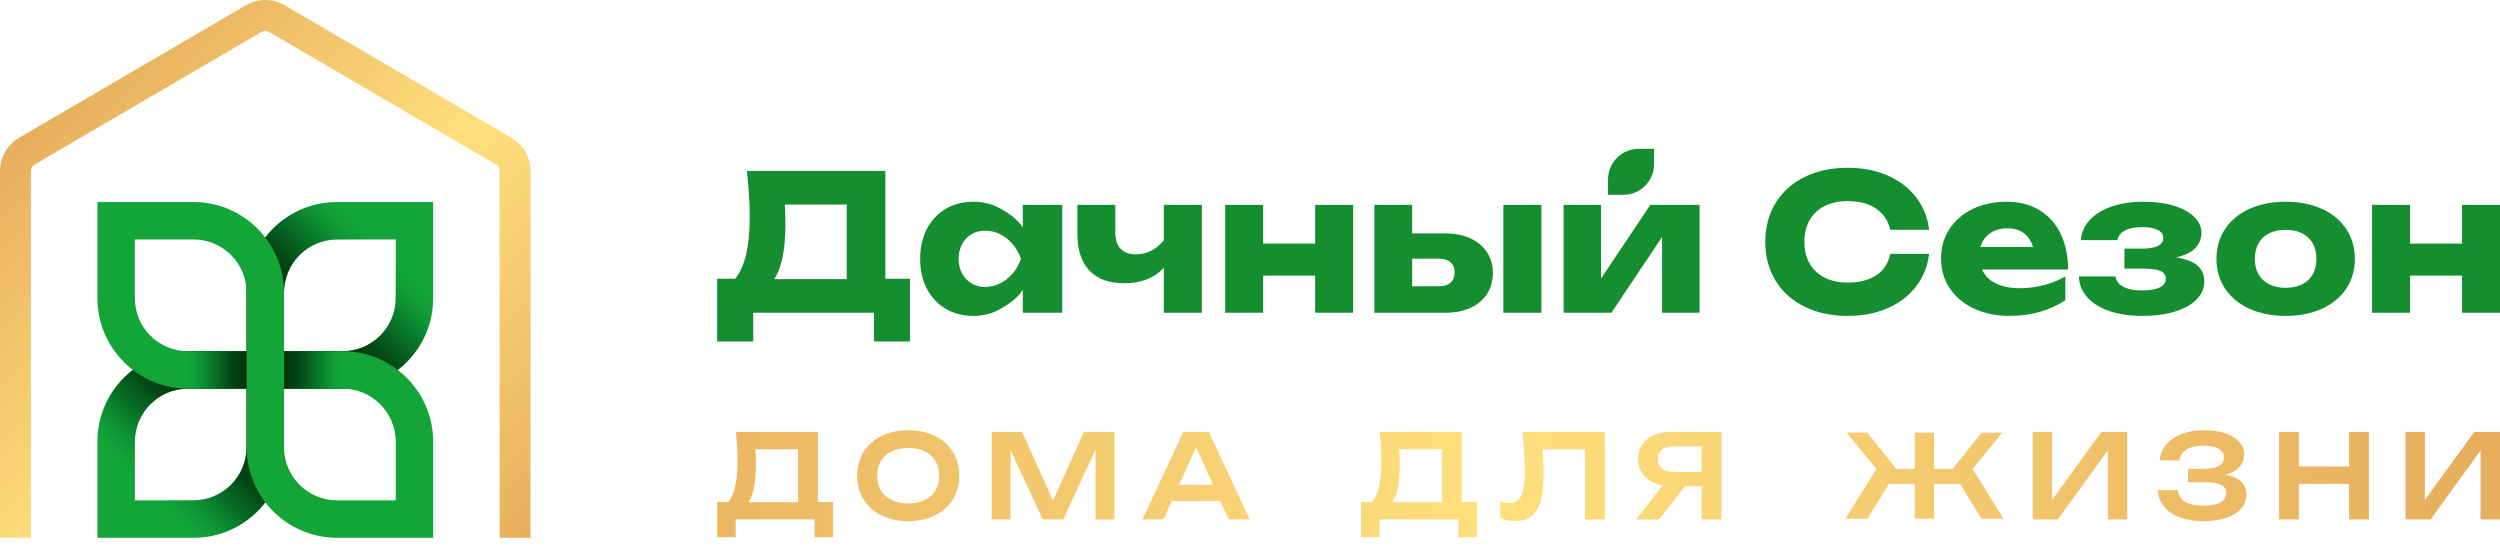 <svg width="215" height="47" viewBox="0 0 215 47" fill="none" xmlns="http://www.w3.org/2000/svg">
<path d="M28.989 17.375C24.697 17.375 21.205 20.867 21.205 25.159V30.203H16.162C11.869 30.203 8.377 33.695 8.377 37.987V46.251H16.641C20.933 46.251 24.425 42.759 24.425 38.466V33.423H29.468C33.761 33.423 37.253 29.931 37.253 25.639V17.375H28.989ZM21.205 38.466C21.205 40.983 19.158 43.03 16.641 43.03H11.598V37.987C11.598 35.47 13.645 33.423 16.162 33.423H21.205V38.466ZM34.033 25.639C34.033 28.156 31.986 30.203 29.468 30.203H24.425V25.159C24.425 22.642 26.472 20.595 28.989 20.595H34.033V25.639Z" fill="#13A538"/>
<path d="M28.989 17.375H37.253V25.639C37.253 29.931 33.761 33.423 29.469 33.423H21.205V25.159C21.205 20.867 24.697 17.375 28.989 17.375ZM34.034 20.595H28.989C26.472 20.595 24.425 22.642 24.425 25.159V30.203H29.47C31.987 30.203 34.034 28.156 34.034 25.639V20.595Z" fill="url(#paint0_linear_1647_157)"/>
<path d="M16.641 46.251H8.377V37.987C8.377 33.695 11.869 30.203 16.162 30.203H24.425V38.466C24.425 42.759 20.933 46.251 16.641 46.251ZM11.596 43.03H16.641C19.158 43.03 21.205 40.983 21.205 38.466V33.423H16.16C13.643 33.423 11.596 35.47 11.596 37.987V43.03Z" fill="url(#paint1_linear_1647_157)"/>
<path d="M29.468 30.203H24.425V25.159C24.425 20.867 20.933 17.375 16.641 17.375H8.377V25.639C8.377 29.931 11.869 33.423 16.162 33.423H21.206V38.466C21.206 42.759 24.699 46.251 28.991 46.251H37.255V37.987C37.255 33.695 33.762 30.203 29.47 30.203H29.468ZM16.16 30.203C13.643 30.203 11.596 28.156 11.596 25.639V20.595H16.641C19.158 20.595 21.205 22.642 21.205 25.159V30.203H16.16ZM34.033 43.03H28.989C26.472 43.03 24.425 40.983 24.425 38.466V33.423H29.468C31.986 33.423 34.033 35.47 34.033 37.987V43.03Z" fill="#13A538"/>
<path d="M29.468 30.203H24.425V33.423H29.468V30.203Z" fill="url(#paint2_linear_1647_157)"/>
<path d="M16.16 33.423H21.205V30.203H16.16V33.423Z" fill="url(#paint3_linear_1647_157)"/>
<path d="M45.629 46.251H42.968V14.707C42.968 14.479 42.845 14.265 42.648 14.148L23.142 2.749C22.94 2.632 22.69 2.631 22.489 2.749L2.982 14.148C2.784 14.264 2.661 14.479 2.661 14.707V46.251H0V14.707C0 13.537 0.628 12.442 1.639 11.851L21.145 0.452C22.174 -0.15 23.453 -0.15 24.482 0.452L43.989 11.851C44.999 12.442 45.627 13.536 45.627 14.707V46.251H45.629Z" fill="url(#paint4_linear_1647_157)"/>
<path d="M140.922 12.799H142.248V14.124C142.248 15.575 141.07 16.755 139.617 16.755H138.292V15.429C138.292 13.978 139.47 12.799 140.922 12.799Z" fill="#158E30"/>
<path d="M78.259 29.366V23.974H76.14V14.698H64.234C64.394 16.24 64.475 17.549 64.475 18.588C64.475 19.877 64.372 20.976 64.171 21.856C63.968 22.738 63.653 23.446 63.231 23.96L63.22 23.974H61.677V29.366H64.779V26.895H75.157V29.366H78.259ZM72.818 24.006H66.591L66.626 23.951C67.236 22.985 67.545 21.415 67.545 19.284C67.545 18.651 67.528 18.094 67.496 17.625L67.493 17.587H72.818V24.006Z" fill="#158E30"/>
<path d="M91.354 26.896V17.619H87.959V19.566L87.893 19.467C87.529 18.92 86.899 18.407 85.967 17.9C85.294 17.535 84.537 17.349 83.719 17.349C82.825 17.349 82.02 17.555 81.328 17.962C80.637 18.367 80.093 18.949 79.709 19.689C79.327 20.43 79.133 21.296 79.133 22.262C79.133 23.227 79.327 24.084 79.709 24.826C80.092 25.566 80.637 26.148 81.328 26.554C82.02 26.961 82.824 27.167 83.719 27.167C84.544 27.167 85.299 26.978 85.967 26.606C86.906 26.084 87.535 25.566 87.893 25.023L87.959 24.923V26.896H91.354ZM87.793 22.274C87.64 22.735 87.405 23.151 87.096 23.512C86.786 23.874 86.422 24.161 86.013 24.367C85.605 24.573 85.172 24.677 84.726 24.677C84.281 24.677 83.886 24.573 83.542 24.366C83.197 24.158 82.925 23.868 82.731 23.504C82.538 23.142 82.441 22.722 82.441 22.26C82.441 21.798 82.54 21.378 82.731 21.012C82.923 20.646 83.197 20.354 83.542 20.147C83.888 19.94 84.286 19.835 84.726 19.835C85.167 19.835 85.605 19.94 86.013 20.145C86.422 20.351 86.787 20.64 87.096 21.005C87.405 21.369 87.64 21.789 87.793 22.249L87.796 22.26L87.793 22.271V22.274Z" fill="#158E30"/>
<path d="M103.36 26.896V17.619H100.088V20.663L100.08 20.672C99.762 21.067 99.394 21.369 98.988 21.569C98.581 21.769 98.15 21.872 97.704 21.872C97.119 21.872 96.669 21.71 96.37 21.391C96.07 21.071 95.918 20.594 95.918 19.972V17.619H92.654V20.127C92.654 21.491 93.002 22.549 93.69 23.272C94.378 23.995 95.387 24.361 96.691 24.361C97.397 24.361 98.047 24.247 98.62 24.024C99.191 23.802 99.664 23.484 100.025 23.082L100.088 23.011V26.896H103.36Z" fill="#158E30"/>
<path d="M132.562 17.619H129.288V26.896H132.562V17.619Z" fill="#158E30"/>
<path d="M126.476 26.469C127.081 26.187 127.555 25.783 127.889 25.271C128.222 24.759 128.389 24.155 128.389 23.479C128.389 22.804 128.219 22.209 127.884 21.696C127.548 21.183 127.067 20.781 126.454 20.499C125.84 20.216 125.123 20.072 124.318 20.072H121.443V17.618H118.194V26.895H124.366C125.158 26.895 125.868 26.752 126.474 26.469H126.476ZM121.445 24.619V22.248H123.762C124.183 22.248 124.515 22.352 124.747 22.559C124.98 22.767 125.098 23.062 125.098 23.438C125.098 23.814 124.98 24.1 124.747 24.307C124.515 24.513 124.183 24.619 123.762 24.619H121.445Z" fill="#158E30"/>
<path d="M146.164 26.896V17.619H141.924L137.69 23.951V17.619H134.472V26.896H138.582L142.939 20.385V26.896H146.164Z" fill="#158E30"/>
<path d="M162.562 19.765H165.904C165.779 18.717 165.409 17.783 164.802 16.988C164.188 16.182 163.363 15.546 162.354 15.101C161.344 14.655 160.185 14.428 158.908 14.428C157.508 14.428 156.256 14.697 155.186 15.226C154.117 15.755 153.278 16.509 152.693 17.467C152.108 18.425 151.812 19.545 151.812 20.798C151.812 22.051 152.108 23.172 152.693 24.129C153.278 25.087 154.117 25.84 155.186 26.37C156.255 26.899 157.508 27.168 158.908 27.168C160.185 27.168 161.342 26.942 162.354 26.497C163.363 26.052 164.187 25.417 164.802 24.61C165.409 23.814 165.779 22.88 165.904 21.833H162.562C162.397 22.627 162 23.243 161.379 23.662C160.753 24.087 159.919 24.302 158.901 24.302C158.141 24.302 157.472 24.16 156.917 23.877C156.359 23.595 155.924 23.184 155.627 22.661C155.327 22.137 155.175 21.511 155.175 20.798C155.175 20.085 155.327 19.46 155.627 18.937C155.924 18.413 156.359 18.003 156.917 17.721C157.472 17.438 158.141 17.295 158.901 17.295C159.907 17.295 160.737 17.518 161.367 17.955C161.992 18.39 162.393 18.998 162.562 19.765Z" fill="#158E30"/>
<path d="M175.388 18.068C174.596 17.59 173.645 17.349 172.561 17.349C171.477 17.349 170.517 17.555 169.664 17.963C168.812 18.37 168.136 18.951 167.654 19.689C167.172 20.428 166.928 21.282 166.928 22.229C166.928 23.177 167.181 24.058 167.683 24.802C168.184 25.545 168.886 26.131 169.77 26.543C170.657 26.956 171.672 27.167 172.79 27.167C173.725 27.167 174.613 27.048 175.43 26.817C176.239 26.586 176.976 26.25 177.619 25.818V23.773C177.073 24.091 176.46 24.339 175.8 24.514C175.118 24.694 174.424 24.785 173.737 24.785C172.906 24.785 172.208 24.65 171.661 24.384C171.111 24.117 170.715 23.727 170.483 23.226L170.458 23.175H177.856C177.851 22.007 177.638 20.975 177.217 20.107C176.793 19.23 176.177 18.545 175.387 18.069L175.388 18.068ZM170.319 21.234L170.334 21.188C170.483 20.714 170.761 20.331 171.162 20.053C171.563 19.775 172.057 19.634 172.635 19.634C173.212 19.634 173.653 19.769 174.026 20.038C174.398 20.305 174.665 20.694 174.821 21.19L174.837 21.236H170.322L170.319 21.234Z" fill="#158E30"/>
<path d="M181.39 26.747C182.199 27.025 183.151 27.167 184.217 27.167C185.283 27.167 186.289 27.036 187.093 26.78C187.896 26.523 188.517 26.167 188.938 25.721C189.358 25.278 189.57 24.766 189.57 24.2C189.57 23.633 189.378 23.195 189.002 22.86C188.623 22.524 188.053 22.289 187.311 22.166L187.141 22.137L187.31 22.096C188.002 21.924 188.518 21.652 188.841 21.288C189.163 20.925 189.326 20.505 189.326 20.036C189.326 19.525 189.119 19.061 188.707 18.656C188.293 18.247 187.704 17.925 186.955 17.696C186.206 17.466 185.332 17.349 184.357 17.349C183.265 17.349 182.305 17.499 181.502 17.796C180.702 18.092 180.078 18.497 179.648 19C179.227 19.491 178.992 20.047 178.948 20.654H182.093C182.156 20.299 182.373 20.021 182.736 19.828C183.105 19.632 183.606 19.533 184.226 19.533C184.791 19.533 185.238 19.613 185.554 19.769C185.88 19.93 186.044 20.172 186.044 20.485C186.044 20.764 185.891 20.987 185.588 21.147C185.292 21.302 184.851 21.38 184.275 21.38H182.7V23.1H184.317C184.989 23.1 185.484 23.168 185.786 23.3C186.098 23.436 186.258 23.659 186.258 23.962C186.258 24.302 186.078 24.562 185.722 24.729C185.375 24.895 184.87 24.978 184.218 24.978C183.567 24.978 183.004 24.874 182.611 24.668C182.222 24.464 181.993 24.164 181.93 23.776H178.776C178.81 24.453 179.051 25.05 179.493 25.553C179.946 26.067 180.583 26.468 181.391 26.744L181.39 26.747Z" fill="#158E30"/>
<path d="M199.684 17.963C198.788 17.556 197.739 17.349 196.567 17.349C195.395 17.349 194.345 17.555 193.449 17.963C192.554 18.37 191.851 18.952 191.359 19.692C190.866 20.433 190.616 21.297 190.616 22.262C190.616 23.226 190.866 24.089 191.359 24.826C191.852 25.563 192.556 26.145 193.449 26.552C194.346 26.959 195.395 27.167 196.567 27.167C197.739 27.167 198.788 26.961 199.684 26.552C200.578 26.145 201.283 25.565 201.776 24.826C202.269 24.089 202.518 23.226 202.518 22.262C202.518 21.297 202.269 20.433 201.776 19.692C201.283 18.952 200.58 18.37 199.684 17.963ZM198.897 23.591C198.686 23.965 198.379 24.253 197.981 24.453C197.584 24.653 197.109 24.751 196.567 24.751C196.025 24.751 195.547 24.651 195.151 24.453C194.755 24.255 194.445 23.965 194.233 23.591C194.021 23.221 193.913 22.773 193.913 22.262C193.913 21.75 194.021 21.3 194.233 20.927C194.445 20.551 194.753 20.261 195.151 20.062C195.547 19.864 196.023 19.765 196.567 19.765C197.111 19.765 197.585 19.864 197.978 20.062C198.373 20.262 198.68 20.552 198.894 20.927C199.105 21.303 199.213 21.752 199.213 22.262C199.213 22.771 199.107 23.22 198.897 23.591Z" fill="#158E30"/>
<path d="M215 26.896V17.619H211.735V20.947H207.262V17.619H203.997V26.896H207.262V23.701H211.735V26.896H215Z" fill="#158E30"/>
<path d="M116.369 26.896V17.619H113.103V20.947H108.631V17.619H105.366V26.896H108.631V23.701H113.103V26.896H116.369Z" fill="#158E30"/>
<path d="M61.677 43.17H62.62C62.893 42.849 63.097 42.399 63.231 41.819C63.365 41.24 63.431 40.517 63.431 39.65C63.431 38.976 63.383 38.141 63.285 37.149H70.338V43.17H71.647V46.197H70.057V44.669H63.265V46.197H61.675V43.17H61.677ZM68.635 43.19V38.638H64.965C64.996 39.047 65.009 39.498 65.009 39.996C65.009 40.738 64.956 41.378 64.847 41.917C64.738 42.455 64.578 42.88 64.368 43.19H68.634H68.635Z" fill="url(#paint5_linear_1647_157)"/>
<path d="M75.815 44.33C75.15 44.004 74.634 43.545 74.268 42.954C73.903 42.361 73.72 41.681 73.72 40.908C73.72 40.136 73.903 39.454 74.268 38.862C74.635 38.271 75.15 37.812 75.815 37.486C76.48 37.161 77.244 36.998 78.106 36.998C78.968 36.998 79.737 37.161 80.4 37.486C81.064 37.812 81.58 38.271 81.947 38.862C82.314 39.455 82.498 40.136 82.498 40.908C82.498 41.681 82.314 42.362 81.947 42.954C81.58 43.545 81.064 44.004 80.4 44.33C79.737 44.655 78.972 44.818 78.106 44.818C77.24 44.818 76.48 44.655 75.815 44.33ZM75.764 42.18C75.982 42.539 76.291 42.815 76.692 43.009C77.092 43.204 77.564 43.299 78.106 43.299C78.648 43.299 79.12 43.202 79.522 43.009C79.924 42.815 80.234 42.539 80.449 42.18C80.664 41.82 80.773 41.396 80.773 40.91C80.773 40.423 80.666 39.997 80.449 39.64C80.234 39.28 79.924 39.004 79.522 38.81C79.12 38.617 78.647 38.52 78.106 38.52C77.565 38.52 77.094 38.617 76.692 38.81C76.289 39.004 75.982 39.282 75.764 39.64C75.547 39.999 75.438 40.423 75.438 40.91C75.438 41.396 75.547 41.822 75.764 42.18Z" fill="url(#paint6_linear_1647_157)"/>
<path d="M95.832 44.669H94.214V38.672L91.437 44.669H89.677L86.899 38.698V44.669H85.281V37.149H87.897L90.565 43.04L93.217 37.149H95.834V44.669H95.832Z" fill="url(#paint7_linear_1647_157)"/>
<path d="M107.475 44.669H105.659L104.947 43.084H100.776L100.063 44.669H98.248L101.763 37.149H103.959L107.473 44.669H107.475ZM104.326 41.7L102.863 38.457L101.404 41.7H104.326Z" fill="url(#paint8_linear_1647_157)"/>
<path d="M117.045 43.17H117.988C118.261 42.849 118.466 42.399 118.599 41.819C118.733 41.24 118.799 40.517 118.799 39.65C118.799 38.976 118.751 38.141 118.653 37.149H125.706V43.17H127.015V46.197H125.425V44.669H118.633V46.197H117.044V43.17H117.045ZM124.003 43.19V38.638H120.333C120.364 39.047 120.378 39.498 120.378 39.996C120.378 40.738 120.324 41.378 120.215 41.917C120.106 42.455 119.946 42.88 119.736 43.19H124.002H124.003Z" fill="url(#paint9_linear_1647_157)"/>
<path d="M138.011 37.149V44.669H136.306V38.658H132.646C132.709 39.408 132.742 40.106 132.742 40.759C132.742 41.714 132.659 42.488 132.491 43.08C132.324 43.672 132.063 44.107 131.71 44.388C131.355 44.669 130.893 44.81 130.32 44.81C130.082 44.81 129.851 44.786 129.626 44.735C129.4 44.684 129.197 44.612 129.016 44.52V43.096C129.3 43.21 129.567 43.267 129.818 43.267C130.128 43.267 130.38 43.173 130.572 42.984C130.764 42.795 130.906 42.499 130.999 42.097C131.091 41.693 131.137 41.166 131.137 40.515C131.137 39.598 131.065 38.479 130.922 37.15H138.011V37.149Z" fill="url(#paint10_linear_1647_157)"/>
<path d="M143.014 41.736C142.579 41.67 142.202 41.535 141.879 41.332C141.557 41.129 141.308 40.871 141.133 40.555C140.958 40.239 140.87 39.882 140.87 39.484C140.87 39.024 140.985 38.615 141.216 38.261C141.446 37.906 141.77 37.632 142.188 37.439C142.605 37.245 143.086 37.149 143.631 37.149H148.043V44.669H146.339V41.813H144.9L142.679 44.669H140.689L143.015 41.736H143.014ZM142.914 40.289C143.141 40.484 143.456 40.583 143.857 40.583H146.339V38.386H143.857C143.456 38.386 143.141 38.483 142.914 38.68C142.687 38.876 142.573 39.144 142.573 39.484C142.573 39.825 142.687 40.094 142.914 40.289Z" fill="url(#paint11_linear_1647_157)"/>
<path d="M174.812 37.149H176.477V43L180.718 37.149H182.939V44.669H181.27V38.733L176.973 44.669H174.812V37.149Z" fill="url(#paint12_linear_1647_157)"/>
<path d="M187.459 44.494C186.883 44.276 186.431 43.967 186.104 43.566C185.779 43.166 185.602 42.696 185.576 42.158H187.281C187.337 42.593 187.552 42.925 187.924 43.153C188.297 43.382 188.813 43.496 189.47 43.496C190.128 43.496 190.595 43.402 190.937 43.216C191.28 43.029 191.452 42.755 191.452 42.395C191.452 42.077 191.306 41.843 191.012 41.694C190.719 41.545 190.252 41.472 189.61 41.472H188.171V40.32H189.579C190.134 40.32 190.553 40.231 190.837 40.056C191.121 39.881 191.264 39.644 191.264 39.346C191.264 39.019 191.106 38.767 190.79 38.589C190.473 38.413 190.04 38.324 189.489 38.324C188.887 38.324 188.409 38.432 188.055 38.655C187.7 38.876 187.489 39.188 187.423 39.592H185.734C185.774 39.105 185.949 38.664 186.261 38.271C186.571 37.878 187.009 37.568 187.574 37.341C188.139 37.113 188.804 37 189.569 37C190.254 37 190.856 37.087 191.373 37.262C191.891 37.439 192.292 37.685 192.574 38.002C192.857 38.319 192.998 38.684 192.998 39.094C192.998 39.504 192.861 39.864 192.589 40.169C192.316 40.475 191.912 40.695 191.373 40.828C191.955 40.925 192.404 41.115 192.718 41.4C193.035 41.685 193.193 42.055 193.193 42.513C193.193 42.971 193.047 43.373 192.754 43.721C192.462 44.069 192.035 44.339 191.476 44.531C190.916 44.723 190.248 44.818 189.469 44.818C188.69 44.818 188.033 44.709 187.456 44.492L187.459 44.494Z" fill="url(#paint13_linear_1647_157)"/>
<path d="M197.703 37.149V40.111H202.02V37.149H203.725V44.669H202.02V41.616H197.703V44.669H196.003V37.149H197.703Z" fill="url(#paint14_linear_1647_157)"/>
<path d="M206.873 37.149H208.538V43L212.779 37.149H215V44.669H213.331V38.733L209.034 44.669H206.873V37.149Z" fill="url(#paint15_linear_1647_157)"/>
<path d="M172.304 44.608H170.399L168.579 41.627L168.574 41.618L168.565 41.627H166.327V44.608H164.673V41.627H162.447L162.437 41.618L162.433 41.627L160.602 44.608H158.698L161.375 40.328L158.812 37.21H160.584L163.087 40.328H164.673V37.21H166.327V40.328H167.915L170.414 37.21H172.2L169.637 40.328L172.304 44.608Z" fill="url(#paint16_linear_1647_157)"/>
<defs>
<linearGradient id="paint0_linear_1647_157" x1="38.102" y1="16.527" x2="22.738" y2="31.89" gradientUnits="userSpaceOnUse">
<stop offset="0.33" stop-color="#058D39" stop-opacity="0"/>
<stop offset="0.37" stop-color="#047F32" stop-opacity="0.15"/>
<stop offset="0.5" stop-color="#01561D" stop-opacity="0.62"/>
<stop offset="0.63" stop-color="#003C11" stop-opacity="0.9"/>
<stop offset="0.73" stop-color="#00340D"/>
</linearGradient>
<linearGradient id="paint1_linear_1647_157" x1="7.529" y1="47.099" x2="22.893" y2="31.735" gradientUnits="userSpaceOnUse">
<stop offset="0.33" stop-color="#058D39" stop-opacity="0"/>
<stop offset="0.37" stop-color="#047F32" stop-opacity="0.15"/>
<stop offset="0.5" stop-color="#01561D" stop-opacity="0.62"/>
<stop offset="0.63" stop-color="#003C11" stop-opacity="0.9"/>
<stop offset="0.73" stop-color="#00340D"/>
</linearGradient>
<linearGradient id="paint2_linear_1647_157" x1="24.425" y1="31.812" x2="29.468" y2="31.812" gradientUnits="userSpaceOnUse">
<stop stop-color="#00340D"/>
<stop offset="0.26" stop-color="#003C11" stop-opacity="0.9"/>
<stop offset="0.57" stop-color="#01561D" stop-opacity="0.62"/>
<stop offset="0.91" stop-color="#047F32" stop-opacity="0.15"/>
<stop offset="1" stop-color="#058D39" stop-opacity="0"/>
</linearGradient>
<linearGradient id="paint3_linear_1647_157" x1="21.205" y1="31.812" x2="16.16" y2="31.812" gradientUnits="userSpaceOnUse">
<stop stop-color="#00340D"/>
<stop offset="0.26" stop-color="#003C11" stop-opacity="0.9"/>
<stop offset="0.57" stop-color="#01561D" stop-opacity="0.62"/>
<stop offset="0.91" stop-color="#047F32" stop-opacity="0.15"/>
<stop offset="1" stop-color="#058D39" stop-opacity="0"/>
</linearGradient>
<linearGradient id="paint4_linear_1647_157" x1="3.18" y1="10.16" x2="42.45" y2="49.43" gradientUnits="userSpaceOnUse">
<stop stop-color="#E7AF5D"/>
<stop offset="0.49" stop-color="#FFE07D"/>
<stop offset="1" stop-color="#E7AF5D"/>
</linearGradient>
<linearGradient id="paint5_linear_1647_157" x1="48.906" y1="41.673" x2="211.104" y2="41.673" gradientUnits="userSpaceOnUse">
<stop stop-color="#E7AF5D"/>
<stop offset="0.49" stop-color="#FFE07D"/>
<stop offset="1" stop-color="#E7AF5D"/>
</linearGradient>
<linearGradient id="paint6_linear_1647_157" x1="48.906" y1="40.908" x2="211.104" y2="40.908" gradientUnits="userSpaceOnUse">
<stop stop-color="#E7AF5D"/>
<stop offset="0.49" stop-color="#FFE07D"/>
<stop offset="1" stop-color="#E7AF5D"/>
</linearGradient>
<linearGradient id="paint7_linear_1647_157" x1="48.906" y1="40.908" x2="211.104" y2="40.908" gradientUnits="userSpaceOnUse">
<stop stop-color="#E7AF5D"/>
<stop offset="0.49" stop-color="#FFE07D"/>
<stop offset="1" stop-color="#E7AF5D"/>
</linearGradient>
<linearGradient id="paint8_linear_1647_157" x1="48.906" y1="40.908" x2="211.104" y2="40.908" gradientUnits="userSpaceOnUse">
<stop stop-color="#E7AF5D"/>
<stop offset="0.49" stop-color="#FFE07D"/>
<stop offset="1" stop-color="#E7AF5D"/>
</linearGradient>
<linearGradient id="paint9_linear_1647_157" x1="48.906" y1="41.673" x2="211.104" y2="41.673" gradientUnits="userSpaceOnUse">
<stop stop-color="#E7AF5D"/>
<stop offset="0.49" stop-color="#FFE07D"/>
<stop offset="1" stop-color="#E7AF5D"/>
</linearGradient>
<linearGradient id="paint10_linear_1647_157" x1="48.906" y1="40.979" x2="211.104" y2="40.979" gradientUnits="userSpaceOnUse">
<stop stop-color="#E7AF5D"/>
<stop offset="0.49" stop-color="#FFE07D"/>
<stop offset="1" stop-color="#E7AF5D"/>
</linearGradient>
<linearGradient id="paint11_linear_1647_157" x1="48.906" y1="40.908" x2="211.104" y2="40.908" gradientUnits="userSpaceOnUse">
<stop stop-color="#E7AF5D"/>
<stop offset="0.49" stop-color="#FFE07D"/>
<stop offset="1" stop-color="#E7AF5D"/>
</linearGradient>
<linearGradient id="paint12_linear_1647_157" x1="48.906" y1="40.908" x2="211.104" y2="40.908" gradientUnits="userSpaceOnUse">
<stop stop-color="#E7AF5D"/>
<stop offset="0.49" stop-color="#FFE07D"/>
<stop offset="1" stop-color="#E7AF5D"/>
</linearGradient>
<linearGradient id="paint13_linear_1647_157" x1="48.906" y1="40.908" x2="211.104" y2="40.908" gradientUnits="userSpaceOnUse">
<stop stop-color="#E7AF5D"/>
<stop offset="0.49" stop-color="#FFE07D"/>
<stop offset="1" stop-color="#E7AF5D"/>
</linearGradient>
<linearGradient id="paint14_linear_1647_157" x1="48.906" y1="40.908" x2="211.104" y2="40.908" gradientUnits="userSpaceOnUse">
<stop stop-color="#E7AF5D"/>
<stop offset="0.49" stop-color="#FFE07D"/>
<stop offset="1" stop-color="#E7AF5D"/>
</linearGradient>
<linearGradient id="paint15_linear_1647_157" x1="48.906" y1="40.908" x2="211.104" y2="40.908" gradientUnits="userSpaceOnUse">
<stop stop-color="#E7AF5D"/>
<stop offset="0.49" stop-color="#FFE07D"/>
<stop offset="1" stop-color="#E7AF5D"/>
</linearGradient>
<linearGradient id="paint16_linear_1647_157" x1="48.906" y1="40.908" x2="211.104" y2="40.908" gradientUnits="userSpaceOnUse">
<stop stop-color="#E7AF5D"/>
<stop offset="0.49" stop-color="#FFE07D"/>
<stop offset="1" stop-color="#E7AF5D"/>
</linearGradient>
</defs>
</svg>
